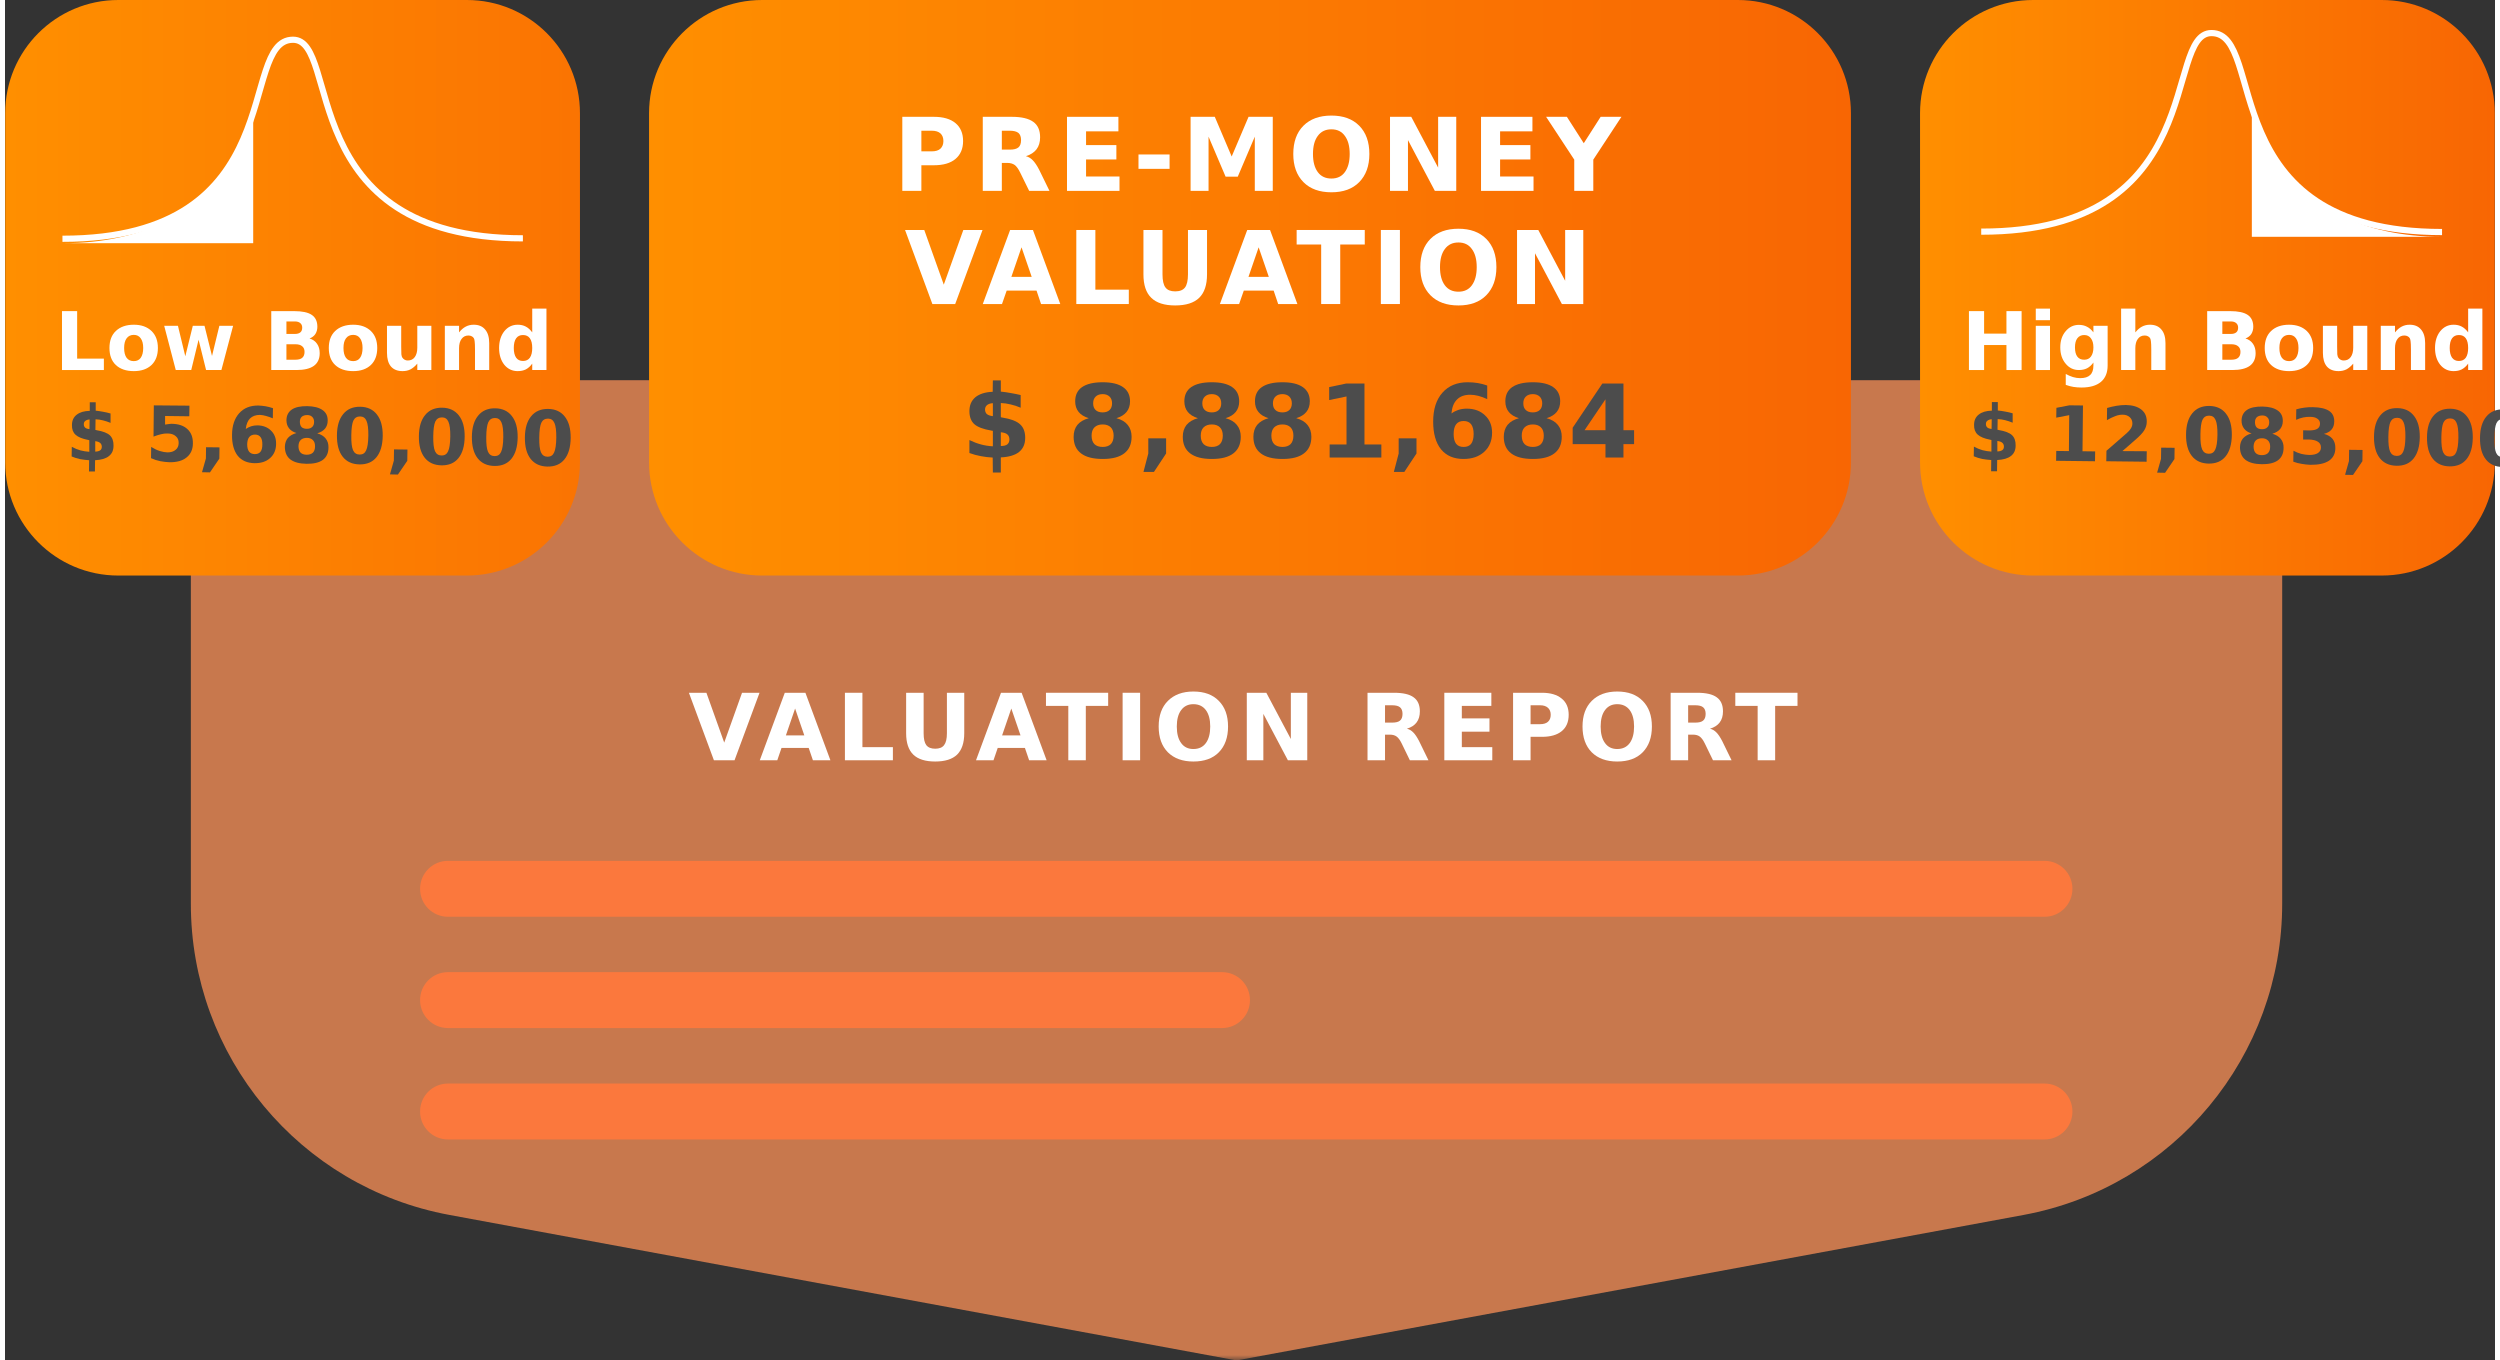 <?xml version="1.0" encoding="UTF-8"?>
<svg xmlns="http://www.w3.org/2000/svg" xmlns:xlink="http://www.w3.org/1999/xlink" width="250px" height="136px" viewBox="0 0 249 136" version="1.1">
<rect x="0" y="0" width="249" height="136" fill="#333333" stroke="none"/>
<defs>
<g>
<symbol overflow="visible" id="glyph0-0">
<path style="stroke:none;" d="M 0.453 1.641 L 0.453 -6.531 L 5.078 -6.531 L 5.078 1.641 Z M 0.984 1.125 L 4.578 1.125 L 4.578 -6.016 L 0.984 -6.016 Z M 0.984 1.125 "/>
</symbol>
<symbol overflow="visible" id="glyph0-1">
<path style="stroke:none;" d="M 0.047 -6.75 L 1.797 -6.75 L 3.578 -1.766 L 5.359 -6.75 L 7.109 -6.75 L 4.609 0 L 2.547 0 Z M 0.047 -6.75 "/>
</symbol>
<symbol overflow="visible" id="glyph0-2">
<path style="stroke:none;" d="M 4.938 -1.234 L 2.219 -1.234 L 1.797 0 L 0.047 0 L 2.547 -6.75 L 4.609 -6.75 L 7.109 0 L 5.359 0 Z M 2.656 -2.484 L 4.5 -2.484 L 3.578 -5.172 Z M 2.656 -2.484 "/>
</symbol>
<symbol overflow="visible" id="glyph0-3">
<path style="stroke:none;" d="M 0.844 -6.75 L 2.594 -6.75 L 2.594 -1.312 L 5.641 -1.312 L 5.641 0 L 0.844 0 Z M 0.844 -6.75 "/>
</symbol>
<symbol overflow="visible" id="glyph0-4">
<path style="stroke:none;" d="M 0.844 -6.75 L 2.594 -6.75 L 2.594 -2.703 C 2.594 -2.148 2.68 -1.754 2.859 -1.516 C 3.047 -1.273 3.344 -1.156 3.75 -1.156 C 4.164 -1.156 4.461 -1.273 4.641 -1.516 C 4.828 -1.754 4.922 -2.148 4.922 -2.703 L 4.922 -6.75 L 6.656 -6.75 L 6.656 -2.703 C 6.656 -1.742 6.414 -1.031 5.938 -0.562 C 5.457 -0.102 4.727 0.125 3.75 0.125 C 2.77 0.125 2.039 -0.102 1.562 -0.562 C 1.082 -1.031 0.844 -1.742 0.844 -2.703 Z M 0.844 -6.75 "/>
</symbol>
<symbol overflow="visible" id="glyph0-5">
<path style="stroke:none;" d="M 0.047 -6.75 L 6.266 -6.75 L 6.266 -5.438 L 4.031 -5.438 L 4.031 0 L 2.281 0 L 2.281 -5.438 L 0.047 -5.438 Z M 0.047 -6.75 "/>
</symbol>
<symbol overflow="visible" id="glyph0-6">
<path style="stroke:none;" d="M 0.844 -6.75 L 2.594 -6.75 L 2.594 0 L 0.844 0 Z M 0.844 -6.75 "/>
</symbol>
<symbol overflow="visible" id="glyph0-7">
<path style="stroke:none;" d="M 3.922 -5.609 C 3.398 -5.609 2.992 -5.41 2.703 -5.016 C 2.41 -4.629 2.266 -4.082 2.266 -3.375 C 2.266 -2.664 2.41 -2.113 2.703 -1.719 C 2.992 -1.32 3.398 -1.125 3.922 -1.125 C 4.461 -1.125 4.879 -1.32 5.172 -1.719 C 5.461 -2.113 5.609 -2.664 5.609 -3.375 C 5.609 -4.082 5.461 -4.629 5.172 -5.016 C 4.879 -5.41 4.461 -5.609 3.922 -5.609 Z M 3.922 -6.875 C 5.016 -6.875 5.863 -6.562 6.469 -5.938 C 7.082 -5.32 7.391 -4.469 7.391 -3.375 C 7.391 -2.281 7.082 -1.422 6.469 -0.797 C 5.863 -0.18 5.016 0.125 3.922 0.125 C 2.848 0.125 2 -0.18 1.375 -0.797 C 0.758 -1.422 0.453 -2.281 0.453 -3.375 C 0.453 -4.469 0.758 -5.32 1.375 -5.938 C 2 -6.562 2.848 -6.875 3.922 -6.875 Z M 3.922 -6.875 "/>
</symbol>
<symbol overflow="visible" id="glyph0-8">
<path style="stroke:none;" d="M 0.844 -6.75 L 2.797 -6.75 L 5.25 -2.125 L 5.25 -6.75 L 6.891 -6.75 L 6.891 0 L 4.953 0 L 2.5 -4.641 L 2.5 0 L 0.844 0 Z M 0.844 -6.75 "/>
</symbol>
<symbol overflow="visible" id="glyph0-9">
<path style="stroke:none;" d=""/>
</symbol>
<symbol overflow="visible" id="glyph0-10">
<path style="stroke:none;" d="M 3.312 -3.766 C 3.676 -3.766 3.938 -3.832 4.094 -3.969 C 4.258 -4.102 4.344 -4.328 4.344 -4.641 C 4.344 -4.941 4.258 -5.16 4.094 -5.297 C 3.938 -5.43 3.676 -5.5 3.312 -5.5 L 2.594 -5.5 L 2.594 -3.766 Z M 2.594 -2.562 L 2.594 0 L 0.844 0 L 0.844 -6.75 L 3.5 -6.75 C 4.395 -6.75 5.047 -6.598 5.453 -6.297 C 5.867 -6.004 6.078 -5.535 6.078 -4.891 C 6.078 -4.441 5.969 -4.07 5.75 -3.781 C 5.539 -3.5 5.219 -3.289 4.781 -3.156 C 5.02 -3.102 5.234 -2.977 5.422 -2.781 C 5.609 -2.594 5.801 -2.305 6 -1.922 L 6.938 0 L 5.078 0 L 4.266 -1.672 C 4.098 -2.016 3.926 -2.25 3.75 -2.375 C 3.582 -2.5 3.359 -2.562 3.078 -2.562 Z M 2.594 -2.562 "/>
</symbol>
<symbol overflow="visible" id="glyph0-11">
<path style="stroke:none;" d="M 0.844 -6.75 L 5.547 -6.75 L 5.547 -5.438 L 2.594 -5.438 L 2.594 -4.188 L 5.359 -4.188 L 5.359 -2.859 L 2.594 -2.859 L 2.594 -1.312 L 5.641 -1.312 L 5.641 0 L 0.844 0 Z M 0.844 -6.75 "/>
</symbol>
<symbol overflow="visible" id="glyph0-12">
<path style="stroke:none;" d="M 0.844 -6.75 L 3.734 -6.75 C 4.586 -6.75 5.242 -6.555 5.703 -6.172 C 6.172 -5.797 6.406 -5.254 6.406 -4.547 C 6.406 -3.836 6.172 -3.289 5.703 -2.906 C 5.242 -2.531 4.586 -2.344 3.734 -2.344 L 2.594 -2.344 L 2.594 0 L 0.844 0 Z M 2.594 -5.5 L 2.594 -3.609 L 3.547 -3.609 C 3.891 -3.609 4.148 -3.688 4.328 -3.844 C 4.516 -4.008 4.609 -4.242 4.609 -4.547 C 4.609 -4.848 4.516 -5.082 4.328 -5.25 C 4.148 -5.414 3.891 -5.5 3.547 -5.5 Z M 2.594 -5.5 "/>
</symbol>
<symbol overflow="visible" id="glyph1-0">
<path style="stroke:none;" d="M 0.406 1.422 L 0.406 -5.703 L 4.438 -5.703 L 4.438 1.422 Z M 0.859 0.984 L 3.984 0.984 L 3.984 -5.234 L 0.859 -5.234 Z M 0.859 0.984 "/>
</symbol>
<symbol overflow="visible" id="glyph1-1">
<path style="stroke:none;" d="M 0.734 -5.891 L 2.25 -5.891 L 2.25 -1.141 L 4.922 -1.141 L 4.922 0 L 0.734 0 Z M 0.734 -5.891 "/>
</symbol>
<symbol overflow="visible" id="glyph1-2">
<path style="stroke:none;" d="M 2.781 -3.516 C 2.469 -3.516 2.227 -3.398 2.062 -3.172 C 1.895 -2.953 1.812 -2.629 1.812 -2.203 C 1.812 -1.773 1.895 -1.445 2.062 -1.219 C 2.227 -1 2.469 -0.891 2.781 -0.891 C 3.082 -0.891 3.312 -1 3.469 -1.219 C 3.633 -1.445 3.719 -1.773 3.719 -2.203 C 3.719 -2.629 3.633 -2.953 3.469 -3.172 C 3.312 -3.398 3.082 -3.516 2.781 -3.516 Z M 2.781 -4.531 C 3.531 -4.531 4.117 -4.32 4.547 -3.906 C 4.973 -3.5 5.188 -2.93 5.188 -2.203 C 5.188 -1.473 4.973 -0.906 4.547 -0.5 C 4.117 -0.094 3.531 0.109 2.781 0.109 C 2.02 0.109 1.422 -0.094 0.984 -0.5 C 0.555 -0.906 0.344 -1.473 0.344 -2.203 C 0.344 -2.93 0.555 -3.5 0.984 -3.906 C 1.422 -4.32 2.02 -4.531 2.781 -4.531 Z M 2.781 -4.531 "/>
</symbol>
<symbol overflow="visible" id="glyph1-3">
<path style="stroke:none;" d="M 0.281 -4.422 L 1.656 -4.422 L 2.391 -1.375 L 3.141 -4.422 L 4.312 -4.422 L 5.062 -1.406 L 5.797 -4.422 L 7.172 -4.422 L 6 0 L 4.469 0 L 3.719 -3.031 L 2.984 0 L 1.438 0 Z M 0.281 -4.422 "/>
</symbol>
<symbol overflow="visible" id="glyph1-4">
<path style="stroke:none;" d=""/>
</symbol>
<symbol overflow="visible" id="glyph1-5">
<path style="stroke:none;" d="M 3.094 -3.609 C 3.332 -3.609 3.516 -3.66 3.641 -3.766 C 3.766 -3.867 3.828 -4.023 3.828 -4.234 C 3.828 -4.43 3.766 -4.582 3.641 -4.688 C 3.516 -4.801 3.332 -4.859 3.094 -4.859 L 2.25 -4.859 L 2.25 -3.609 Z M 3.141 -1.031 C 3.453 -1.031 3.68 -1.094 3.828 -1.219 C 3.984 -1.352 4.062 -1.551 4.062 -1.812 C 4.062 -2.062 3.984 -2.25 3.828 -2.375 C 3.68 -2.508 3.453 -2.578 3.141 -2.578 L 2.25 -2.578 L 2.25 -1.031 Z M 4.562 -3.156 C 4.883 -3.062 5.133 -2.883 5.312 -2.625 C 5.488 -2.375 5.578 -2.062 5.578 -1.688 C 5.578 -1.125 5.383 -0.703 5 -0.422 C 4.613 -0.141 4.031 0 3.25 0 L 0.734 0 L 0.734 -5.891 L 3.016 -5.891 C 3.828 -5.891 4.414 -5.766 4.781 -5.516 C 5.156 -5.266 5.344 -4.867 5.344 -4.328 C 5.344 -4.047 5.273 -3.801 5.141 -3.594 C 5.004 -3.395 4.812 -3.25 4.562 -3.156 Z M 4.562 -3.156 "/>
</symbol>
<symbol overflow="visible" id="glyph1-6">
<path style="stroke:none;" d="M 0.625 -1.719 L 0.625 -4.422 L 2.047 -4.422 L 2.047 -3.969 C 2.047 -3.727 2.047 -3.426 2.047 -3.062 C 2.047 -2.707 2.047 -2.469 2.047 -2.344 C 2.047 -1.988 2.051 -1.734 2.062 -1.578 C 2.082 -1.422 2.113 -1.312 2.156 -1.25 C 2.219 -1.156 2.297 -1.082 2.391 -1.031 C 2.484 -0.977 2.586 -0.953 2.703 -0.953 C 3.004 -0.953 3.238 -1.066 3.406 -1.297 C 3.57 -1.523 3.656 -1.836 3.656 -2.234 L 3.656 -4.422 L 5.062 -4.422 L 5.062 0 L 3.656 0 L 3.656 -0.641 C 3.438 -0.379 3.207 -0.188 2.969 -0.062 C 2.738 0.051 2.477 0.109 2.188 0.109 C 1.676 0.109 1.285 -0.047 1.016 -0.359 C 0.754 -0.672 0.625 -1.125 0.625 -1.719 Z M 0.625 -1.719 "/>
</symbol>
<symbol overflow="visible" id="glyph1-7">
<path style="stroke:none;" d="M 5.109 -2.688 L 5.109 0 L 3.688 0 L 3.688 -2.062 C 3.688 -2.438 3.676 -2.695 3.656 -2.844 C 3.645 -2.988 3.617 -3.098 3.578 -3.172 C 3.523 -3.266 3.453 -3.332 3.359 -3.375 C 3.266 -3.426 3.156 -3.453 3.031 -3.453 C 2.738 -3.453 2.508 -3.336 2.344 -3.109 C 2.176 -2.891 2.094 -2.578 2.094 -2.172 L 2.094 0 L 0.672 0 L 0.672 -4.422 L 2.094 -4.422 L 2.094 -3.766 C 2.301 -4.023 2.523 -4.219 2.766 -4.344 C 3.004 -4.469 3.27 -4.531 3.562 -4.531 C 4.062 -4.531 4.441 -4.367 4.703 -4.047 C 4.973 -3.734 5.109 -3.281 5.109 -2.688 Z M 5.109 -2.688 "/>
</symbol>
<symbol overflow="visible" id="glyph1-8">
<path style="stroke:none;" d="M 3.672 -3.766 L 3.672 -6.141 L 5.094 -6.141 L 5.094 0 L 3.672 0 L 3.672 -0.641 C 3.484 -0.379 3.27 -0.188 3.031 -0.062 C 2.801 0.051 2.531 0.109 2.219 0.109 C 1.676 0.109 1.227 -0.102 0.875 -0.531 C 0.531 -0.969 0.359 -1.523 0.359 -2.203 C 0.359 -2.879 0.531 -3.438 0.875 -3.875 C 1.227 -4.312 1.676 -4.531 2.219 -4.531 C 2.531 -4.531 2.801 -4.469 3.031 -4.344 C 3.27 -4.219 3.484 -4.023 3.672 -3.766 Z M 2.75 -0.906 C 3.051 -0.906 3.281 -1.016 3.438 -1.234 C 3.594 -1.461 3.672 -1.785 3.672 -2.203 C 3.672 -2.629 3.594 -2.953 3.438 -3.172 C 3.281 -3.391 3.051 -3.5 2.75 -3.5 C 2.445 -3.5 2.219 -3.391 2.062 -3.172 C 1.906 -2.953 1.828 -2.629 1.828 -2.203 C 1.828 -1.785 1.906 -1.461 2.062 -1.234 C 2.219 -1.016 2.445 -0.906 2.75 -0.906 Z M 2.75 -0.906 "/>
</symbol>
<symbol overflow="visible" id="glyph1-9">
<path style="stroke:none;" d="M 0.734 -5.891 L 2.25 -5.891 L 2.25 -3.641 L 4.484 -3.641 L 4.484 -5.891 L 6 -5.891 L 6 0 L 4.484 0 L 4.484 -2.5 L 2.25 -2.5 L 2.25 0 L 0.734 0 Z M 0.734 -5.891 "/>
</symbol>
<symbol overflow="visible" id="glyph1-10">
<path style="stroke:none;" d="M 0.672 -4.422 L 2.094 -4.422 L 2.094 0 L 0.672 0 Z M 0.672 -6.141 L 2.094 -6.141 L 2.094 -4.984 L 0.672 -4.984 Z M 0.672 -6.141 "/>
</symbol>
<symbol overflow="visible" id="glyph1-11">
<path style="stroke:none;" d="M 3.672 -0.75 C 3.484 -0.488 3.27 -0.297 3.031 -0.172 C 2.801 -0.055 2.531 0 2.219 0 C 1.688 0 1.242 -0.211 0.891 -0.641 C 0.535 -1.066 0.359 -1.609 0.359 -2.266 C 0.359 -2.922 0.535 -3.457 0.891 -3.875 C 1.242 -4.301 1.688 -4.516 2.219 -4.516 C 2.531 -4.516 2.801 -4.453 3.031 -4.328 C 3.27 -4.211 3.484 -4.023 3.672 -3.766 L 3.672 -4.422 L 5.094 -4.422 L 5.094 -0.453 C 5.094 0.266 4.867 0.812 4.422 1.188 C 3.973 1.562 3.32 1.75 2.469 1.75 C 2.195 1.75 1.93 1.727 1.672 1.688 C 1.422 1.645 1.164 1.578 0.906 1.484 L 0.906 0.391 C 1.145 0.523 1.383 0.629 1.625 0.703 C 1.863 0.773 2.102 0.812 2.344 0.812 C 2.801 0.812 3.133 0.707 3.344 0.5 C 3.562 0.301 3.672 -0.016 3.672 -0.453 Z M 2.75 -3.5 C 2.457 -3.5 2.227 -3.391 2.062 -3.172 C 1.906 -2.961 1.828 -2.66 1.828 -2.266 C 1.828 -1.859 1.906 -1.551 2.062 -1.344 C 2.219 -1.133 2.445 -1.031 2.75 -1.031 C 3.039 -1.031 3.266 -1.133 3.422 -1.344 C 3.586 -1.562 3.672 -1.867 3.672 -2.266 C 3.672 -2.66 3.586 -2.961 3.422 -3.172 C 3.266 -3.391 3.039 -3.5 2.75 -3.5 Z M 2.75 -3.5 "/>
</symbol>
<symbol overflow="visible" id="glyph1-12">
<path style="stroke:none;" d="M 5.109 -2.688 L 5.109 0 L 3.688 0 L 3.688 -2.047 C 3.688 -2.43 3.676 -2.695 3.656 -2.844 C 3.645 -2.988 3.617 -3.098 3.578 -3.172 C 3.523 -3.266 3.453 -3.332 3.359 -3.375 C 3.266 -3.426 3.156 -3.453 3.031 -3.453 C 2.738 -3.453 2.508 -3.336 2.344 -3.109 C 2.176 -2.891 2.094 -2.578 2.094 -2.172 L 2.094 0 L 0.672 0 L 0.672 -6.141 L 2.094 -6.141 L 2.094 -3.766 C 2.301 -4.023 2.523 -4.219 2.766 -4.344 C 3.004 -4.469 3.27 -4.531 3.562 -4.531 C 4.062 -4.531 4.441 -4.367 4.703 -4.047 C 4.973 -3.734 5.109 -3.281 5.109 -2.688 Z M 5.109 -2.688 "/>
</symbol>
<symbol overflow="visible" id="glyph2-0">
<path style="stroke:none;" d="M 0.359 1.344 L 0.438 -5.375 L 4.25 -5.328 L 4.172 1.391 Z M 0.797 0.938 L 3.75 0.969 L 3.828 -4.906 L 0.875 -4.938 Z M 0.797 0.938 "/>
</symbol>
<symbol overflow="visible" id="glyph2-1">
<path style="stroke:none;" d="M 2.938 1.156 L 2.344 1.156 L 2.359 0.031 C 2.047 0.008 1.742 -0.023 1.453 -0.078 C 1.16 -0.141 0.879 -0.227 0.609 -0.344 L 0.625 -1.312 C 0.906 -1.156 1.191 -1.035 1.484 -0.953 C 1.773 -0.879 2.07 -0.832 2.375 -0.812 L 2.375 -1.969 L 2.25 -2 C 1.664 -2.113 1.25 -2.285 1 -2.516 C 0.75 -2.742 0.629 -3.066 0.641 -3.484 C 0.641 -3.93 0.797 -4.273 1.109 -4.516 C 1.422 -4.766 1.859 -4.895 2.422 -4.906 L 2.422 -5.766 L 3.016 -5.766 L 3.016 -4.922 C 3.266 -4.898 3.516 -4.863 3.766 -4.812 C 4.016 -4.77 4.258 -4.711 4.5 -4.641 L 4.5 -3.703 C 4.25 -3.805 4 -3.891 3.75 -3.953 C 3.508 -4.016 3.258 -4.051 3 -4.062 L 2.984 -3 L 3.109 -2.969 C 3.742 -2.863 4.188 -2.691 4.438 -2.453 C 4.688 -2.211 4.805 -1.867 4.797 -1.422 C 4.797 -0.961 4.641 -0.613 4.328 -0.375 C 4.023 -0.133 3.566 0 2.953 0.031 Z M 2.391 -3.078 L 2.406 -4.047 C 2.227 -4.035 2.086 -3.988 1.984 -3.906 C 1.879 -3.832 1.828 -3.727 1.828 -3.594 C 1.816 -3.445 1.859 -3.328 1.953 -3.234 C 2.047 -3.148 2.191 -3.098 2.391 -3.078 Z M 2.969 -1.875 L 2.969 -0.828 C 3.188 -0.836 3.348 -0.879 3.453 -0.953 C 3.566 -1.023 3.625 -1.145 3.625 -1.312 C 3.625 -1.477 3.57 -1.602 3.469 -1.688 C 3.375 -1.781 3.207 -1.844 2.969 -1.875 Z M 2.969 -1.875 "/>
</symbol>
<symbol overflow="visible" id="glyph2-2">
<path style="stroke:none;" d=""/>
</symbol>
<symbol overflow="visible" id="glyph2-3">
<path style="stroke:none;" d="M 0.875 -5.547 L 4.438 -5.516 L 4.422 -4.453 L 2 -4.484 L 2 -3.625 C 2.102 -3.645 2.211 -3.66 2.328 -3.672 C 2.441 -3.691 2.555 -3.703 2.672 -3.703 C 3.348 -3.691 3.867 -3.516 4.234 -3.172 C 4.609 -2.828 4.789 -2.352 4.781 -1.75 C 4.781 -1.145 4.57 -0.676 4.156 -0.344 C 3.75 -0.008 3.18 0.148 2.453 0.141 C 2.129 0.129 1.812 0.094 1.5 0.031 C 1.195 -0.031 0.895 -0.129 0.594 -0.266 L 0.609 -1.391 C 0.91 -1.203 1.195 -1.066 1.469 -0.984 C 1.738 -0.898 1.992 -0.852 2.234 -0.844 C 2.578 -0.844 2.848 -0.926 3.047 -1.094 C 3.254 -1.258 3.359 -1.488 3.359 -1.781 C 3.367 -2.07 3.27 -2.301 3.062 -2.469 C 2.863 -2.645 2.594 -2.734 2.25 -2.734 C 2.039 -2.742 1.816 -2.719 1.578 -2.656 C 1.348 -2.602 1.102 -2.523 0.844 -2.422 Z M 0.875 -5.547 "/>
</symbol>
<symbol overflow="visible" id="glyph2-4">
<path style="stroke:none;" d="M 0.797 -1.422 L 2.141 -1.406 L 2.125 -0.281 L 1.188 1.094 L 0.391 1.078 L 0.781 -0.297 Z M 0.797 -1.422 "/>
</symbol>
<symbol overflow="visible" id="glyph2-5">
<path style="stroke:none;" d="M 2.797 -2.719 C 2.547 -2.719 2.352 -2.633 2.219 -2.469 C 2.094 -2.312 2.023 -2.07 2.016 -1.75 C 2.016 -1.426 2.078 -1.18 2.203 -1.016 C 2.336 -0.848 2.531 -0.766 2.781 -0.766 C 3.031 -0.766 3.219 -0.844 3.344 -1 C 3.469 -1.156 3.531 -1.395 3.531 -1.719 C 3.539 -2.039 3.484 -2.285 3.359 -2.453 C 3.234 -2.629 3.047 -2.719 2.797 -2.719 Z M 4.594 -5.359 L 4.578 -4.344 C 4.336 -4.445 4.113 -4.523 3.906 -4.578 C 3.695 -4.641 3.492 -4.676 3.297 -4.688 C 2.867 -4.688 2.535 -4.566 2.297 -4.328 C 2.066 -4.098 1.926 -3.75 1.875 -3.281 C 2.039 -3.395 2.219 -3.484 2.406 -3.547 C 2.602 -3.609 2.816 -3.641 3.047 -3.641 C 3.609 -3.629 4.062 -3.453 4.406 -3.109 C 4.75 -2.773 4.914 -2.336 4.906 -1.797 C 4.906 -1.203 4.707 -0.727 4.312 -0.375 C 3.926 -0.02 3.406 0.148 2.75 0.141 C 2.02 0.129 1.457 -0.117 1.062 -0.609 C 0.676 -1.109 0.488 -1.805 0.5 -2.703 C 0.508 -3.617 0.75 -4.336 1.219 -4.859 C 1.688 -5.379 2.328 -5.633 3.141 -5.625 C 3.391 -5.613 3.633 -5.586 3.875 -5.547 C 4.113 -5.504 4.352 -5.441 4.594 -5.359 Z M 4.594 -5.359 "/>
</symbol>
<symbol overflow="visible" id="glyph2-6">
<path style="stroke:none;" d="M 2.688 -2.453 C 2.414 -2.453 2.207 -2.379 2.062 -2.234 C 1.926 -2.098 1.852 -1.895 1.844 -1.625 C 1.844 -1.352 1.91 -1.141 2.047 -0.984 C 2.191 -0.836 2.398 -0.766 2.672 -0.766 C 2.93 -0.766 3.133 -0.832 3.281 -0.969 C 3.426 -1.113 3.5 -1.32 3.5 -1.594 C 3.508 -1.863 3.441 -2.07 3.297 -2.219 C 3.148 -2.375 2.945 -2.453 2.688 -2.453 Z M 1.641 -2.938 C 1.305 -3.039 1.055 -3.203 0.891 -3.422 C 0.723 -3.641 0.641 -3.906 0.641 -4.219 C 0.648 -4.688 0.828 -5.039 1.172 -5.281 C 1.523 -5.52 2.039 -5.633 2.719 -5.625 C 3.383 -5.613 3.895 -5.484 4.25 -5.234 C 4.602 -4.992 4.773 -4.641 4.766 -4.172 C 4.766 -3.859 4.676 -3.594 4.5 -3.375 C 4.32 -3.164 4.062 -3.008 3.719 -2.906 C 4.094 -2.801 4.375 -2.629 4.562 -2.391 C 4.758 -2.148 4.852 -1.852 4.844 -1.5 C 4.844 -0.945 4.656 -0.531 4.281 -0.25 C 3.914 0.02 3.375 0.148 2.656 0.141 C 1.938 0.129 1.395 -0.016 1.031 -0.297 C 0.664 -0.586 0.484 -1.008 0.484 -1.562 C 0.492 -1.914 0.594 -2.207 0.781 -2.438 C 0.977 -2.664 1.266 -2.832 1.641 -2.938 Z M 1.984 -4.062 C 1.984 -3.832 2.039 -3.656 2.156 -3.531 C 2.281 -3.414 2.457 -3.359 2.688 -3.359 C 2.906 -3.359 3.078 -3.414 3.203 -3.531 C 3.336 -3.645 3.406 -3.816 3.406 -4.047 C 3.406 -4.266 3.344 -4.43 3.219 -4.547 C 3.102 -4.672 2.938 -4.734 2.719 -4.734 C 2.488 -4.734 2.305 -4.676 2.172 -4.562 C 2.047 -4.445 1.984 -4.281 1.984 -4.062 Z M 1.984 -4.062 "/>
</symbol>
<symbol overflow="visible" id="glyph2-7">
<path style="stroke:none;" d="M 3.531 -2.734 C 3.539 -3.43 3.477 -3.926 3.344 -4.219 C 3.219 -4.508 3.004 -4.656 2.703 -4.656 C 2.391 -4.656 2.164 -4.516 2.031 -4.234 C 1.906 -3.953 1.836 -3.461 1.828 -2.766 C 1.816 -2.066 1.875 -1.57 2 -1.281 C 2.133 -0.988 2.359 -0.844 2.672 -0.844 C 2.973 -0.844 3.188 -0.984 3.312 -1.266 C 3.445 -1.547 3.52 -2.035 3.531 -2.734 Z M 4.969 -2.719 C 4.957 -1.789 4.75 -1.078 4.344 -0.578 C 3.945 -0.086 3.383 0.148 2.656 0.141 C 1.926 0.129 1.363 -0.125 0.969 -0.625 C 0.57 -1.133 0.379 -1.852 0.391 -2.781 C 0.398 -3.695 0.609 -4.398 1.016 -4.891 C 1.422 -5.391 1.988 -5.633 2.719 -5.625 C 3.445 -5.613 4.004 -5.352 4.391 -4.844 C 4.785 -4.344 4.977 -3.633 4.969 -2.719 Z M 4.969 -2.719 "/>
</symbol>
<symbol overflow="visible" id="glyph2-8">
<path style="stroke:none;" d="M 0.906 -0.969 L 2.172 -0.953 L 2.203 -4.547 L 0.906 -4.297 L 0.922 -5.281 L 2.219 -5.531 L 3.578 -5.516 L 3.531 -0.938 L 4.797 -0.922 L 4.781 0.062 L 0.891 0.016 Z M 0.906 -0.969 "/>
</symbol>
<symbol overflow="visible" id="glyph2-9">
<path style="stroke:none;" d="M 2.219 -1.016 L 4.656 -1 L 4.641 0.047 L 0.609 0 L 0.625 -1.047 L 2.656 -2.812 C 2.844 -2.977 2.984 -3.141 3.078 -3.297 C 3.172 -3.453 3.219 -3.613 3.219 -3.781 C 3.219 -4.039 3.129 -4.25 2.953 -4.406 C 2.773 -4.57 2.539 -4.656 2.25 -4.656 C 2.031 -4.664 1.785 -4.617 1.516 -4.516 C 1.254 -4.422 0.973 -4.285 0.672 -4.109 L 0.688 -5.328 C 1.008 -5.422 1.328 -5.492 1.641 -5.547 C 1.953 -5.598 2.258 -5.625 2.562 -5.625 C 3.227 -5.613 3.742 -5.461 4.109 -5.172 C 4.484 -4.879 4.664 -4.473 4.656 -3.953 C 4.656 -3.648 4.57 -3.363 4.406 -3.094 C 4.25 -2.832 3.922 -2.488 3.422 -2.062 Z M 2.219 -1.016 "/>
</symbol>
<symbol overflow="visible" id="glyph2-10">
<path style="stroke:none;" d="M 3.578 -2.953 C 3.953 -2.859 4.238 -2.691 4.438 -2.453 C 4.633 -2.211 4.727 -1.906 4.719 -1.531 C 4.719 -0.977 4.504 -0.555 4.078 -0.266 C 3.648 0.016 3.031 0.148 2.219 0.141 C 1.938 0.129 1.648 0.098 1.359 0.047 C 1.078 0.004 0.797 -0.066 0.516 -0.172 L 0.531 -1.266 C 0.789 -1.129 1.051 -1.023 1.312 -0.953 C 1.582 -0.891 1.848 -0.852 2.109 -0.844 C 2.484 -0.844 2.77 -0.906 2.969 -1.031 C 3.176 -1.164 3.281 -1.352 3.281 -1.594 C 3.281 -1.852 3.176 -2.047 2.969 -2.172 C 2.77 -2.305 2.469 -2.379 2.062 -2.391 L 1.5 -2.391 L 1.5 -3.312 L 2.094 -3.297 C 2.457 -3.297 2.727 -3.348 2.906 -3.453 C 3.094 -3.566 3.188 -3.742 3.188 -3.984 C 3.188 -4.191 3.098 -4.352 2.922 -4.469 C 2.754 -4.594 2.516 -4.656 2.203 -4.656 C 1.973 -4.664 1.738 -4.645 1.5 -4.594 C 1.258 -4.539 1.023 -4.461 0.797 -4.359 L 0.812 -5.406 C 1.094 -5.488 1.367 -5.547 1.641 -5.578 C 1.922 -5.617 2.195 -5.633 2.469 -5.625 C 3.195 -5.613 3.738 -5.488 4.094 -5.25 C 4.445 -5.02 4.617 -4.664 4.609 -4.188 C 4.609 -3.863 4.52 -3.598 4.344 -3.391 C 4.164 -3.18 3.91 -3.035 3.578 -2.953 Z M 3.578 -2.953 "/>
</symbol>
<symbol overflow="visible" id="glyph3-0">
<path style="stroke:none;" d="M 0.5 1.797 L 0.5 -7.156 L 5.578 -7.156 L 5.578 1.797 Z M 1.078 1.234 L 5.016 1.234 L 5.016 -6.594 L 1.078 -6.594 Z M 1.078 1.234 "/>
</symbol>
<symbol overflow="visible" id="glyph3-1">
<path style="stroke:none;" d="M 0.938 -7.406 L 4.094 -7.406 C 5.031 -7.406 5.75 -7.195 6.25 -6.781 C 6.758 -6.363 7.016 -5.766 7.016 -4.984 C 7.016 -4.211 6.758 -3.613 6.25 -3.188 C 5.75 -2.77 5.031 -2.562 4.094 -2.562 L 2.844 -2.562 L 2.844 0 L 0.938 0 Z M 2.844 -6.016 L 2.844 -3.953 L 3.891 -3.953 C 4.266 -3.953 4.551 -4.039 4.75 -4.219 C 4.945 -4.406 5.047 -4.66 5.047 -4.984 C 5.047 -5.316 4.945 -5.57 4.75 -5.75 C 4.551 -5.926 4.266 -6.016 3.891 -6.016 Z M 2.844 -6.016 "/>
</symbol>
<symbol overflow="visible" id="glyph3-2">
<path style="stroke:none;" d="M 3.641 -4.125 C 4.035 -4.125 4.32 -4.195 4.5 -4.344 C 4.676 -4.488 4.766 -4.734 4.766 -5.078 C 4.766 -5.41 4.676 -5.648 4.5 -5.797 C 4.32 -5.941 4.035 -6.016 3.641 -6.016 L 2.844 -6.016 L 2.844 -4.125 Z M 2.844 -2.797 L 2.844 0 L 0.938 0 L 0.938 -7.406 L 3.844 -7.406 C 4.812 -7.406 5.523 -7.238 5.984 -6.906 C 6.441 -6.582 6.672 -6.066 6.672 -5.359 C 6.672 -4.867 6.551 -4.469 6.312 -4.156 C 6.07 -3.844 5.719 -3.613 5.25 -3.469 C 5.508 -3.406 5.738 -3.27 5.938 -3.062 C 6.145 -2.852 6.359 -2.535 6.578 -2.109 L 7.609 0 L 5.578 0 L 4.672 -1.844 C 4.492 -2.207 4.312 -2.457 4.125 -2.594 C 3.938 -2.727 3.688 -2.797 3.375 -2.797 Z M 2.844 -2.797 "/>
</symbol>
<symbol overflow="visible" id="glyph3-3">
<path style="stroke:none;" d="M 0.938 -7.406 L 6.078 -7.406 L 6.078 -5.953 L 2.844 -5.953 L 2.844 -4.578 L 5.875 -4.578 L 5.875 -3.141 L 2.844 -3.141 L 2.844 -1.438 L 6.188 -1.438 L 6.188 0 L 0.938 0 Z M 0.938 -7.406 "/>
</symbol>
<symbol overflow="visible" id="glyph3-4">
<path style="stroke:none;" d="M 0.547 -3.641 L 3.656 -3.641 L 3.656 -2.203 L 0.547 -2.203 Z M 0.547 -3.641 "/>
</symbol>
<symbol overflow="visible" id="glyph3-5">
<path style="stroke:none;" d="M 0.938 -7.406 L 3.359 -7.406 L 5.047 -3.438 L 6.734 -7.406 L 9.156 -7.406 L 9.156 0 L 7.359 0 L 7.359 -5.422 L 5.656 -1.422 L 4.438 -1.422 L 2.734 -5.422 L 2.734 0 L 0.938 0 Z M 0.938 -7.406 "/>
</symbol>
<symbol overflow="visible" id="glyph3-6">
<path style="stroke:none;" d="M 4.312 -6.156 C 3.727 -6.156 3.273 -5.938 2.953 -5.5 C 2.629 -5.07 2.469 -4.469 2.469 -3.688 C 2.469 -2.914 2.629 -2.312 2.953 -1.875 C 3.273 -1.445 3.727 -1.234 4.312 -1.234 C 4.895 -1.234 5.344 -1.445 5.656 -1.875 C 5.977 -2.312 6.141 -2.914 6.141 -3.688 C 6.141 -4.469 5.977 -5.07 5.656 -5.5 C 5.344 -5.938 4.895 -6.156 4.312 -6.156 Z M 4.312 -7.531 C 5.5 -7.531 6.426 -7.191 7.094 -6.516 C 7.77 -5.836 8.109 -4.895 8.109 -3.688 C 8.109 -2.5 7.77 -1.562 7.094 -0.875 C 6.426 -0.195 5.5 0.141 4.312 0.141 C 3.125 0.141 2.191 -0.195 1.516 -0.875 C 0.836 -1.562 0.5 -2.5 0.5 -3.688 C 0.5 -4.895 0.836 -5.836 1.516 -6.516 C 2.191 -7.191 3.125 -7.531 4.312 -7.531 Z M 4.312 -7.531 "/>
</symbol>
<symbol overflow="visible" id="glyph3-7">
<path style="stroke:none;" d="M 0.938 -7.406 L 3.062 -7.406 L 5.75 -2.328 L 5.75 -7.406 L 7.562 -7.406 L 7.562 0 L 5.422 0 L 2.734 -5.078 L 2.734 0 L 0.938 0 Z M 0.938 -7.406 "/>
</symbol>
<symbol overflow="visible" id="glyph3-8">
<path style="stroke:none;" d="M -0.094 -7.406 L 1.984 -7.406 L 3.672 -4.766 L 5.359 -7.406 L 7.438 -7.406 L 4.625 -3.125 L 4.625 0 L 2.719 0 L 2.719 -3.125 Z M -0.094 -7.406 "/>
</symbol>
<symbol overflow="visible" id="glyph3-9">
<path style="stroke:none;" d="M 0.047 -7.406 L 1.969 -7.406 L 3.922 -1.938 L 5.875 -7.406 L 7.797 -7.406 L 5.062 0 L 2.781 0 Z M 0.047 -7.406 "/>
</symbol>
<symbol overflow="visible" id="glyph3-10">
<path style="stroke:none;" d="M 5.422 -1.344 L 2.438 -1.344 L 1.969 0 L 0.047 0 L 2.781 -7.406 L 5.062 -7.406 L 7.797 0 L 5.875 0 Z M 2.906 -2.719 L 4.938 -2.719 L 3.922 -5.672 Z M 2.906 -2.719 "/>
</symbol>
<symbol overflow="visible" id="glyph3-11">
<path style="stroke:none;" d="M 0.938 -7.406 L 2.844 -7.406 L 2.844 -1.438 L 6.188 -1.438 L 6.188 0 L 0.938 0 Z M 0.938 -7.406 "/>
</symbol>
<symbol overflow="visible" id="glyph3-12">
<path style="stroke:none;" d="M 0.938 -7.406 L 2.844 -7.406 L 2.844 -2.969 C 2.844 -2.352 2.941 -1.914 3.141 -1.656 C 3.336 -1.395 3.66 -1.266 4.109 -1.266 C 4.566 -1.266 4.895 -1.395 5.094 -1.656 C 5.289 -1.914 5.391 -2.352 5.391 -2.969 L 5.391 -7.406 L 7.297 -7.406 L 7.297 -2.969 C 7.297 -1.914 7.035 -1.133 6.516 -0.625 C 5.992 -0.113 5.191 0.141 4.109 0.141 C 3.035 0.141 2.238 -0.113 1.719 -0.625 C 1.195 -1.133 0.938 -1.914 0.938 -2.969 Z M 0.938 -7.406 "/>
</symbol>
<symbol overflow="visible" id="glyph3-13">
<path style="stroke:none;" d="M 0.047 -7.406 L 6.859 -7.406 L 6.859 -5.953 L 4.406 -5.953 L 4.406 0 L 2.5 0 L 2.5 -5.953 L 0.047 -5.953 Z M 0.047 -7.406 "/>
</symbol>
<symbol overflow="visible" id="glyph3-14">
<path style="stroke:none;" d="M 0.938 -7.406 L 2.844 -7.406 L 2.844 0 L 0.938 0 Z M 0.938 -7.406 "/>
</symbol>
<symbol overflow="visible" id="glyph3-15">
<path style="stroke:none;" d="M 3.938 1.5 L 3.141 1.5 L 3.125 0 C 2.719 -0.02 2.32 -0.066 1.938 -0.141 C 1.551 -0.211 1.172 -0.316 0.797 -0.453 L 0.797 -1.75 C 1.18 -1.562 1.566 -1.414 1.953 -1.312 C 2.336 -1.207 2.734 -1.145 3.141 -1.125 L 3.141 -2.672 L 2.969 -2.703 C 2.176 -2.836 1.613 -3.051 1.281 -3.344 C 0.957 -3.645 0.797 -4.078 0.797 -4.641 C 0.797 -5.234 0.992 -5.695 1.391 -6.031 C 1.797 -6.363 2.375 -6.547 3.125 -6.578 L 3.141 -7.719 L 3.938 -7.719 L 3.938 -6.594 C 4.27 -6.562 4.598 -6.516 4.922 -6.453 C 5.254 -6.398 5.586 -6.332 5.922 -6.25 L 5.922 -4.984 C 5.586 -5.129 5.254 -5.238 4.922 -5.312 C 4.598 -5.395 4.27 -5.441 3.938 -5.453 L 3.938 -4.031 L 4.094 -4 C 4.938 -3.863 5.523 -3.641 5.859 -3.328 C 6.203 -3.023 6.375 -2.57 6.375 -1.969 C 6.375 -1.363 6.172 -0.895 5.766 -0.562 C 5.359 -0.238 4.75 -0.055 3.938 -0.016 Z M 3.141 -4.141 L 3.141 -5.438 C 2.898 -5.426 2.707 -5.363 2.562 -5.25 C 2.426 -5.133 2.359 -4.988 2.359 -4.812 C 2.359 -4.613 2.422 -4.457 2.547 -4.344 C 2.68 -4.238 2.879 -4.172 3.141 -4.141 Z M 3.938 -2.531 L 3.938 -1.156 C 4.227 -1.156 4.441 -1.207 4.578 -1.312 C 4.723 -1.426 4.797 -1.594 4.797 -1.812 C 4.797 -2.031 4.727 -2.195 4.594 -2.312 C 4.469 -2.426 4.25 -2.5 3.938 -2.531 Z M 3.938 -2.531 "/>
</symbol>
<symbol overflow="visible" id="glyph3-16">
<path style="stroke:none;" d=""/>
</symbol>
<symbol overflow="visible" id="glyph3-17">
<path style="stroke:none;" d="M 3.531 -3.312 C 3.176 -3.312 2.898 -3.211 2.703 -3.016 C 2.516 -2.828 2.422 -2.551 2.422 -2.188 C 2.422 -1.82 2.516 -1.539 2.703 -1.344 C 2.898 -1.156 3.176 -1.062 3.531 -1.062 C 3.883 -1.062 4.156 -1.156 4.344 -1.344 C 4.531 -1.539 4.625 -1.82 4.625 -2.188 C 4.625 -2.551 4.531 -2.828 4.344 -3.016 C 4.156 -3.211 3.883 -3.312 3.531 -3.312 Z M 2.141 -3.938 C 1.691 -4.07 1.352 -4.281 1.125 -4.562 C 0.895 -4.844 0.781 -5.195 0.781 -5.625 C 0.781 -6.25 1.008 -6.723 1.469 -7.047 C 1.938 -7.367 2.625 -7.531 3.531 -7.531 C 4.426 -7.531 5.102 -7.367 5.562 -7.047 C 6.031 -6.723 6.266 -6.25 6.266 -5.625 C 6.266 -5.195 6.148 -4.844 5.922 -4.562 C 5.691 -4.281 5.352 -4.07 4.906 -3.938 C 5.406 -3.801 5.781 -3.578 6.031 -3.266 C 6.289 -2.953 6.422 -2.555 6.422 -2.078 C 6.422 -1.348 6.176 -0.797 5.688 -0.422 C 5.207 -0.047 4.488 0.141 3.531 0.141 C 2.57 0.141 1.848 -0.047 1.359 -0.422 C 0.867 -0.797 0.625 -1.348 0.625 -2.078 C 0.625 -2.555 0.75 -2.953 1 -3.266 C 1.258 -3.578 1.641 -3.801 2.141 -3.938 Z M 2.578 -5.422 C 2.578 -5.129 2.66 -4.906 2.828 -4.75 C 2.992 -4.594 3.227 -4.516 3.531 -4.516 C 3.82 -4.516 4.051 -4.594 4.219 -4.75 C 4.383 -4.906 4.469 -5.129 4.469 -5.422 C 4.469 -5.711 4.383 -5.938 4.219 -6.094 C 4.051 -6.258 3.82 -6.344 3.531 -6.344 C 3.227 -6.344 2.992 -6.258 2.828 -6.094 C 2.66 -5.938 2.578 -5.711 2.578 -5.422 Z M 2.578 -5.422 "/>
</symbol>
<symbol overflow="visible" id="glyph3-18">
<path style="stroke:none;" d="M 1.031 -1.922 L 2.812 -1.922 L 2.812 -0.406 L 1.594 1.438 L 0.547 1.438 L 1.031 -0.406 Z M 1.031 -1.922 "/>
</symbol>
<symbol overflow="visible" id="glyph3-19">
<path style="stroke:none;" d="M 1.188 -1.312 L 2.875 -1.312 L 2.875 -6.109 L 1.141 -5.75 L 1.141 -7.047 L 2.859 -7.406 L 4.672 -7.406 L 4.672 -1.312 L 6.359 -1.312 L 6.359 0 L 1.188 0 Z M 1.188 -1.312 "/>
</symbol>
<symbol overflow="visible" id="glyph3-20">
<path style="stroke:none;" d="M 3.672 -3.656 C 3.336 -3.656 3.086 -3.547 2.922 -3.328 C 2.754 -3.109 2.672 -2.785 2.672 -2.359 C 2.672 -1.922 2.754 -1.594 2.922 -1.375 C 3.086 -1.164 3.336 -1.062 3.672 -1.062 C 4.004 -1.062 4.254 -1.164 4.422 -1.375 C 4.586 -1.594 4.672 -1.922 4.672 -2.359 C 4.672 -2.785 4.586 -3.109 4.422 -3.328 C 4.254 -3.547 4.004 -3.656 3.672 -3.656 Z M 6.031 -7.203 L 6.031 -5.844 C 5.719 -5.988 5.422 -6.098 5.141 -6.172 C 4.859 -6.242 4.586 -6.281 4.328 -6.281 C 3.754 -6.281 3.312 -6.117 3 -5.797 C 2.688 -5.484 2.504 -5.02 2.453 -4.406 C 2.66 -4.562 2.891 -4.68 3.141 -4.766 C 3.398 -4.848 3.68 -4.891 3.984 -4.891 C 4.742 -4.891 5.352 -4.664 5.812 -4.219 C 6.281 -3.781 6.516 -3.203 6.516 -2.484 C 6.516 -1.691 6.254 -1.055 5.734 -0.578 C 5.211 -0.098 4.52 0.141 3.656 0.141 C 2.688 0.141 1.938 -0.18 1.406 -0.828 C 0.883 -1.484 0.625 -2.406 0.625 -3.594 C 0.625 -4.82 0.93 -5.785 1.547 -6.484 C 2.16 -7.18 3.004 -7.531 4.078 -7.531 C 4.422 -7.531 4.754 -7.504 5.078 -7.453 C 5.398 -7.398 5.719 -7.316 6.031 -7.203 Z M 6.031 -7.203 "/>
</symbol>
<symbol overflow="visible" id="glyph3-21">
<path style="stroke:none;" d="M 3.734 -5.828 L 1.641 -2.734 L 3.734 -2.734 Z M 3.422 -7.406 L 5.531 -7.406 L 5.531 -2.734 L 6.594 -2.734 L 6.594 -1.344 L 5.531 -1.344 L 5.531 0 L 3.734 0 L 3.734 -1.344 L 0.453 -1.344 L 0.453 -2.984 Z M 3.422 -7.406 "/>
</symbol>
</g>
<filter id="alpha" filterUnits="objectBoundingBox" x="0%" y="0%" width="100%" height="100%">
  <feColorMatrix type="matrix" in="SourceGraphic" values="0 0 0 0 1 0 0 0 0 1 0 0 0 0 1 0 0 0 1 0"/>
</filter>
<mask id="mask0">
  <g filter="url(#alpha)">
<rect x="0" y="0" width="249" height="136" style="fill:rgb(0%,0%,0%);fill-opacity:0.749;stroke:none;"/>
  </g>
</mask>
<clipPath id="clip1">
  <rect x="0" y="0" width="249" height="136"/>
</clipPath>
<g id="surface5" clip-path="url(#clip1)">
<path style=" stroke:none;fill-rule:nonzero;fill:rgb(98.039%,56.078%,33.725%);fill-opacity:1;" d="M 201.867 121.492 L 123.148 136.043 L 44.438 121.492 C 29.441 118.719 18.566 105.617 18.586 90.348 L 18.586 38.023 L 227.719 38.023 L 227.719 90.348 C 227.734 105.613 216.859 118.715 201.867 121.492 Z M 201.867 121.492 "/>
</g>
<linearGradient id="linear0" gradientUnits="userSpaceOnUse" x1="0" y1="27.95" x2="83.82" y2="27.95" gradientTransform="matrix(1.028,0,0,1.03,0.018,0)">
<stop offset="0" style="stop-color:rgb(100%,56.078%,0%);stop-opacity:1;"/>
<stop offset="1" style="stop-color:rgb(97.255%,40%,1.176%);stop-opacity:1;"/>
</linearGradient>
<linearGradient id="linear1" gradientUnits="userSpaceOnUse" x1="186.23" y1="27.95" x2="242.13" y2="27.95" gradientTransform="matrix(1.028,0,0,1.03,0.018,0)">
<stop offset="0" style="stop-color:rgb(100%,56.078%,0%);stop-opacity:1;"/>
<stop offset="1" style="stop-color:rgb(97.255%,40%,1.176%);stop-opacity:1;"/>
</linearGradient>
<linearGradient id="linear2" gradientUnits="userSpaceOnUse" x1="62.62" y1="27.95" x2="179.51" y2="27.95" gradientTransform="matrix(1.028,0,0,1.03,0.018,0)">
<stop offset="0" style="stop-color:rgb(100%,56.078%,0%);stop-opacity:1;"/>
<stop offset="1" style="stop-color:rgb(97.255%,40%,1.176%);stop-opacity:1;"/>
</linearGradient>
</defs>
<g id="surface1">
<use xlink:href="#surface5" mask="url(#mask0)"/>
<g style="fill:rgb(100%,100%,100%);fill-opacity:1;">
  <use xlink:href="#glyph0-1" x="68.344" y="76.027"/>
  <use xlink:href="#glyph0-2" x="75.432" y="76.027"/>
  <use xlink:href="#glyph0-3" x="83.148" y="76.027"/>
  <use xlink:href="#glyph0-4" x="89.269" y="76.027"/>
  <use xlink:href="#glyph0-2" x="97.053" y="76.027"/>
  <use xlink:href="#glyph0-5" x="104.05" y="76.027"/>
  <use xlink:href="#glyph0-6" x="110.917" y="76.027"/>
  <use xlink:href="#glyph0-7" x="114.914" y="76.027"/>
  <use xlink:href="#glyph0-8" x="123.335" y="76.027"/>
  <use xlink:href="#glyph0-9" x="131.633" y="76.027"/>
  <use xlink:href="#glyph0-10" x="135.408" y="76.027"/>
  <use xlink:href="#glyph0-11" x="143.088" y="76.027"/>
  <use xlink:href="#glyph0-12" x="149.963" y="76.027"/>
  <use xlink:href="#glyph0-7" x="157.299" y="76.027"/>
  <use xlink:href="#glyph0-10" x="165.72" y="76.027"/>
  <use xlink:href="#glyph0-5" x="172.984" y="76.027"/>
</g>
<path style=" stroke:none;fill-rule:nonzero;fill:url(#linear0);" d="M 11.328 0 L 46.184 0 C 52.434 0 57.496 5.07 57.496 11.324 L 57.496 46.23 C 57.496 52.484 52.434 57.555 46.184 57.555 L 11.328 57.555 C 5.082 57.555 0.02 52.484 0.02 46.23 L 0.02 11.324 C 0.02 5.07 5.082 0 11.328 0 Z M 11.328 0 "/>
<g style="fill:rgb(100%,100%,100%);fill-opacity:1;">
  <use xlink:href="#glyph1-1" x="4.965" y="37.003"/>
  <use xlink:href="#glyph1-2" x="10.101" y="37.003"/>
  <use xlink:href="#glyph1-3" x="15.639" y="37.003"/>
  <use xlink:href="#glyph1-4" x="23.085" y="37.003"/>
  <use xlink:href="#glyph1-5" x="25.892" y="37.003"/>
  <use xlink:href="#glyph1-2" x="32.036" y="37.003"/>
  <use xlink:href="#glyph1-6" x="37.574" y="37.003"/>
  <use xlink:href="#glyph1-7" x="43.312" y="37.003"/>
  <use xlink:href="#glyph1-8" x="49.051" y="37.003"/>
</g>
<path style=" stroke:none;fill-rule:nonzero;fill:rgb(100%,100%,100%);fill-opacity:1;" d="M 5.785 24.32 L 24.82 24.32 L 24.82 11.16 C 24.82 11.16 22.414 24.32 5.785 24.32 Z M 5.785 24.32 "/>
<path style="fill:none;stroke-width:0.6;stroke-linecap:butt;stroke-linejoin:miter;stroke:rgb(100%,100%,100%);stroke-opacity:1;stroke-miterlimit:10;" d="M 50.361 23.139 C 28 23.139 32.711 3.858 28 3.858 C 22.511 3.858 28.061 23.181 5.571 23.181 " transform="matrix(1.028,0,0,1.03,0.018,0)"/>
<g style="fill:rgb(29.804%,29.804%,29.804%);fill-opacity:1;">
  <use xlink:href="#glyph2-1" x="6.055" y="45.991"/>
  <use xlink:href="#glyph2-2" x="11.356" y="46.052"/>
  <use xlink:href="#glyph2-3" x="14.008" y="46.083"/>
  <use xlink:href="#glyph2-4" x="19.309" y="46.144"/>
  <use xlink:href="#glyph2-5" x="22.203" y="46.177"/>
  <use xlink:href="#glyph2-6" x="27.503" y="46.239"/>
  <use xlink:href="#glyph2-7" x="32.803" y="46.3"/>
  <use xlink:href="#glyph2-4" x="38.104" y="46.361"/>
  <use xlink:href="#glyph2-7" x="40.998" y="46.394"/>
  <use xlink:href="#glyph2-7" x="46.298" y="46.455"/>
  <use xlink:href="#glyph2-7" x="51.598" y="46.517"/>
</g>
<path style=" stroke:none;fill-rule:nonzero;fill:url(#linear1);" d="M 202.816 0 L 237.672 0 C 243.918 0 248.98 5.07 248.98 11.324 L 248.98 46.23 C 248.98 52.484 243.918 57.555 237.672 57.555 L 202.816 57.555 C 196.566 57.555 191.504 52.484 191.504 46.23 L 191.504 11.324 C 191.504 5.07 196.566 0 202.816 0 Z M 202.816 0 "/>
<g style="fill:rgb(100%,100%,100%);fill-opacity:1;">
  <use xlink:href="#glyph1-9" x="195.66" y="37.003"/>
  <use xlink:href="#glyph1-10" x="202.406" y="37.003"/>
  <use xlink:href="#glyph1-11" x="205.169" y="37.003"/>
  <use xlink:href="#glyph1-12" x="210.939" y="37.003"/>
  <use xlink:href="#glyph1-4" x="216.678" y="37.003"/>
  <use xlink:href="#glyph1-5" x="219.484" y="37.003"/>
  <use xlink:href="#glyph1-2" x="225.628" y="37.003"/>
  <use xlink:href="#glyph1-6" x="231.166" y="37.003"/>
  <use xlink:href="#glyph1-7" x="236.905" y="37.003"/>
  <use xlink:href="#glyph1-8" x="242.643" y="37.003"/>
</g>
<path style=" stroke:none;fill-rule:nonzero;fill:rgb(100%,100%,100%);fill-opacity:1;" d="M 243.707 23.68 L 224.684 23.68 L 224.684 10.48 C 224.684 10.48 227.051 23.68 243.707 23.68 Z M 243.707 23.68 "/>
<path style="fill:none;stroke-width:0.6;stroke-linecap:butt;stroke-linejoin:miter;stroke:rgb(100%,100%,100%);stroke-opacity:1;stroke-miterlimit:10;" d="M 192.221 22.491 C 214.559 22.491 209.879 3.21 214.62 3.21 C 220.109 3.21 214.559 22.528 237.049 22.528 " transform="matrix(1.028,0,0,1.03,0.018,0)"/>
<g style="fill:rgb(29.804%,29.804%,29.804%);fill-opacity:1;">
  <use xlink:href="#glyph2-1" x="196.266" y="45.972"/>
  <use xlink:href="#glyph2-2" x="201.567" y="46.033"/>
  <use xlink:href="#glyph2-8" x="204.219" y="46.063"/>
  <use xlink:href="#glyph2-9" x="209.52" y="46.125"/>
  <use xlink:href="#glyph2-4" x="214.82" y="46.186"/>
  <use xlink:href="#glyph2-7" x="217.714" y="46.219"/>
  <use xlink:href="#glyph2-6" x="223.014" y="46.28"/>
  <use xlink:href="#glyph2-10" x="228.315" y="46.341"/>
  <use xlink:href="#glyph2-4" x="233.615" y="46.403"/>
  <use xlink:href="#glyph2-7" x="236.509" y="46.436"/>
  <use xlink:href="#glyph2-7" x="241.809" y="46.497"/>
  <use xlink:href="#glyph2-7" x="247.11" y="46.558"/>
</g>
<path style=" stroke:none;fill-rule:nonzero;fill:url(#linear2);" d="M 75.715 0 L 173.285 0 C 179.531 0 184.594 5.07 184.594 11.324 L 184.594 46.23 C 184.594 52.484 179.531 57.555 173.285 57.555 L 75.715 57.555 C 69.469 57.555 64.406 52.484 64.406 46.23 L 64.406 11.324 C 64.406 5.07 69.469 0 75.715 0 Z M 75.715 0 "/>
<g style="fill:rgb(100%,100%,100%);fill-opacity:1;">
  <use xlink:href="#glyph3-1" x="88.793" y="19.088"/>
  <use xlink:href="#glyph3-2" x="96.839" y="19.088"/>
  <use xlink:href="#glyph3-3" x="105.262" y="19.088"/>
  <use xlink:href="#glyph3-4" x="112.802" y="19.088"/>
  <use xlink:href="#glyph3-5" x="117.621" y="19.088"/>
  <use xlink:href="#glyph3-6" x="128.328" y="19.088"/>
  <use xlink:href="#glyph3-7" x="137.563" y="19.088"/>
  <use xlink:href="#glyph3-3" x="146.665" y="19.088"/>
  <use xlink:href="#glyph3-8" x="154.205" y="19.088"/>
</g>
<g style="fill:rgb(100%,100%,100%);fill-opacity:1;">
  <use xlink:href="#glyph3-9" x="89.957" y="30.404"/>
  <use xlink:href="#glyph3-10" x="97.731" y="30.404"/>
  <use xlink:href="#glyph3-11" x="106.193" y="30.404"/>
  <use xlink:href="#glyph3-12" x="112.906" y="30.404"/>
  <use xlink:href="#glyph3-10" x="121.442" y="30.404"/>
  <use xlink:href="#glyph3-13" x="129.117" y="30.404"/>
  <use xlink:href="#glyph3-14" x="136.647" y="30.404"/>
  <use xlink:href="#glyph3-6" x="141.031" y="30.404"/>
  <use xlink:href="#glyph3-7" x="150.266" y="30.404"/>
</g>
<g style="fill:rgb(29.804%,29.804%,29.804%);fill-opacity:1;">
  <use xlink:href="#glyph3-15" x="95.645" y="45.756"/>
  <use xlink:href="#glyph3-16" x="102.706" y="45.756"/>
  <use xlink:href="#glyph3-17" x="106.238" y="45.756"/>
  <use xlink:href="#glyph3-18" x="113.299" y="45.756"/>
  <use xlink:href="#glyph3-17" x="117.154" y="45.756"/>
  <use xlink:href="#glyph3-17" x="124.215" y="45.756"/>
  <use xlink:href="#glyph3-19" x="131.276" y="45.756"/>
  <use xlink:href="#glyph3-18" x="138.337" y="45.756"/>
  <use xlink:href="#glyph3-20" x="142.192" y="45.756"/>
  <use xlink:href="#glyph3-17" x="149.253" y="45.756"/>
  <use xlink:href="#glyph3-21" x="156.314" y="45.756"/>
</g>
<path style=" stroke:none;fill-rule:nonzero;fill:rgb(98.431%,47.059%,23.922%);fill-opacity:1;" d="M 44.293 86.086 L 203.957 86.086 C 205.496 86.086 206.742 87.336 206.742 88.875 L 206.742 88.887 C 206.742 90.426 205.496 91.676 203.957 91.676 L 44.293 91.676 C 42.754 91.676 41.508 90.426 41.508 88.887 L 41.508 88.875 C 41.508 87.336 42.754 86.086 44.293 86.086 Z M 44.293 86.086 "/>
<path style=" stroke:none;fill-rule:nonzero;fill:rgb(98.431%,47.059%,23.922%);fill-opacity:1;" d="M 44.293 108.355 L 203.957 108.355 C 205.496 108.355 206.742 109.605 206.742 111.145 L 206.742 111.156 C 206.742 112.695 205.496 113.945 203.957 113.945 L 44.293 113.945 C 42.754 113.945 41.508 112.695 41.508 111.156 L 41.508 111.145 C 41.508 109.605 42.754 108.355 44.293 108.355 Z M 44.293 108.355 "/>
<path style=" stroke:none;fill-rule:nonzero;fill:rgb(98.431%,47.059%,23.922%);fill-opacity:1;" d="M 44.293 97.215 L 121.707 97.215 C 123.246 97.215 124.496 98.465 124.496 100.004 L 124.496 100.016 C 124.496 101.555 123.246 102.805 121.707 102.805 L 44.293 102.805 C 42.754 102.805 41.508 101.555 41.508 100.016 L 41.508 100.004 C 41.508 98.465 42.754 97.215 44.293 97.215 Z M 44.293 97.215 "/>
</g>
</svg>
